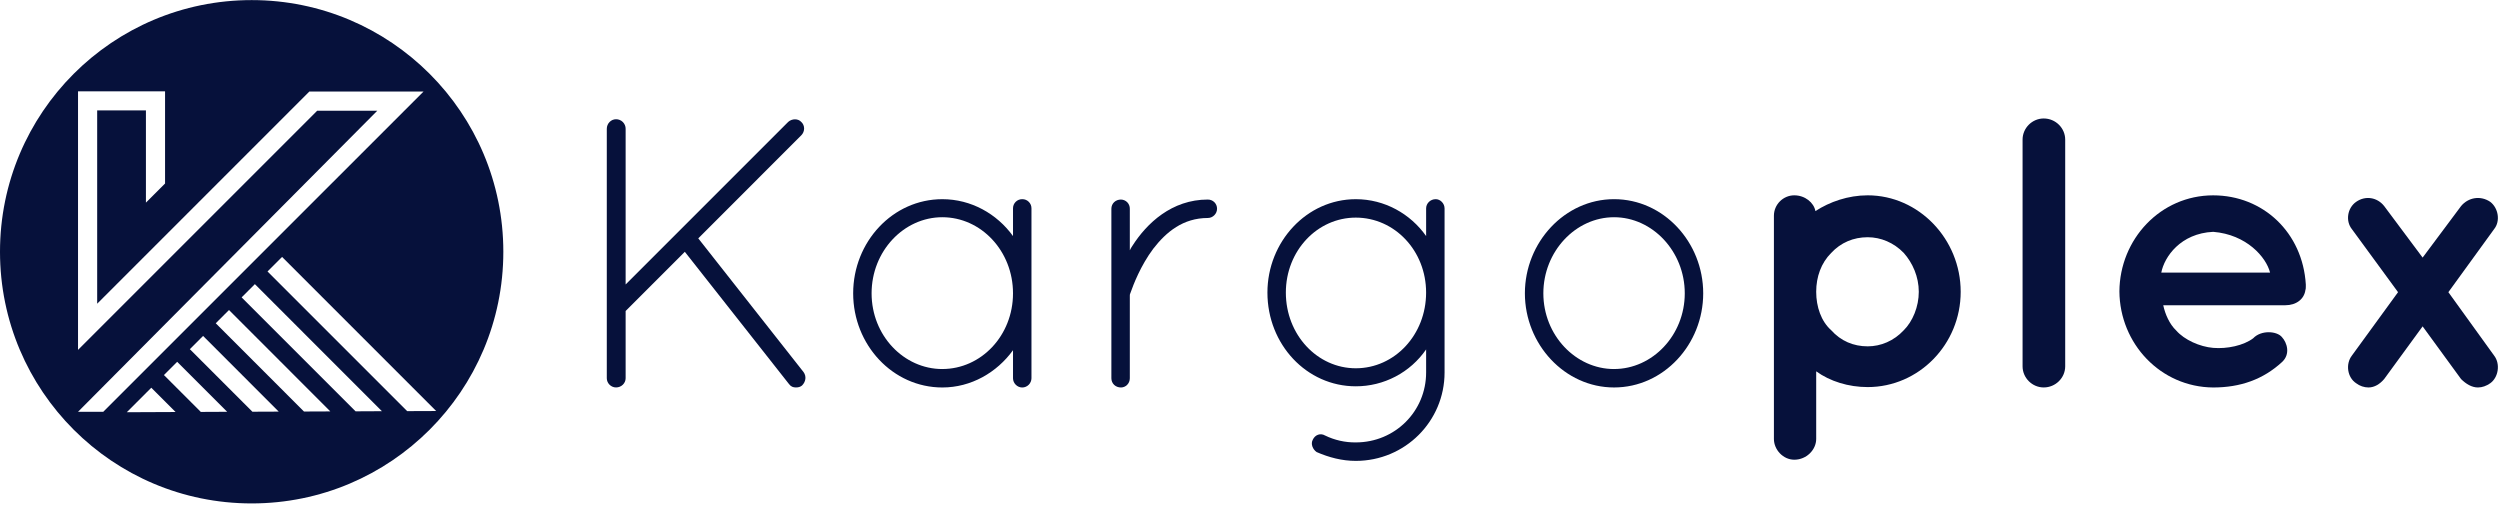 <svg width="138" height="28" viewBox="0 0 138 28" fill="none" xmlns="http://www.w3.org/2000/svg">
<g clip-path="url(#clip0_4930_16888)">
<path d="M13.892 0.005C6.22 0.005 0 6.225 0 13.897C0 21.569 6.22 27.789 13.892 27.789C21.565 27.789 27.784 21.569 27.784 13.897C27.784 6.225 21.564 0.005 13.892 0.005ZM4.307 22.731L20.828 6.111H17.51L4.307 19.314V5.04H9.111V10.13L8.055 11.185V6.095H5.364V16.765L17.074 5.054H23.378L5.7 22.731H4.307ZM6.999 22.755L8.351 21.402L9.692 22.743L6.999 22.755ZM11.084 22.738L9.049 20.703L9.78 19.972L12.539 22.731L11.084 22.738ZM13.932 22.727L10.479 19.274L11.21 18.543L15.386 22.721L13.932 22.727ZM16.78 22.716L11.909 17.844L12.64 17.113L18.234 22.71L16.78 22.716ZM19.628 22.705L13.338 16.415L14.069 15.684L21.081 22.698L19.628 22.705ZM22.476 22.694L14.767 14.985L15.571 14.182L24.076 22.688L22.476 22.694Z" fill="#06113B"/>
<path d="M38.544 13.157L44.228 7.472C44.44 7.261 44.44 6.921 44.228 6.73C44.059 6.539 43.719 6.539 43.508 6.73L34.535 15.703V7.111C34.536 7.042 34.523 6.972 34.496 6.908C34.469 6.843 34.43 6.785 34.381 6.735C34.332 6.686 34.273 6.647 34.208 6.621C34.144 6.594 34.075 6.581 34.005 6.582C33.73 6.582 33.495 6.815 33.495 7.111V20.878C33.495 21.154 33.728 21.387 34.005 21.387C34.301 21.387 34.535 21.155 34.535 20.878V17.166L37.802 13.899L43.55 21.196C43.657 21.345 43.785 21.387 43.932 21.387C44.06 21.387 44.166 21.366 44.271 21.281C44.483 21.069 44.525 20.772 44.356 20.539L38.544 13.157Z" fill="#06113B"/>
<path d="M56.428 10.994C56.361 10.993 56.294 11.006 56.232 11.031C56.17 11.056 56.113 11.094 56.066 11.141C56.018 11.189 55.981 11.245 55.955 11.307C55.93 11.369 55.917 11.436 55.918 11.503V13.031C55.028 11.801 53.606 10.995 52.016 10.995C49.279 10.995 47.095 13.35 47.095 16.191C47.095 19.035 49.279 21.389 52.016 21.389C53.606 21.389 55.028 20.562 55.918 19.332V20.881C55.918 21.156 56.153 21.39 56.428 21.39C56.562 21.389 56.691 21.334 56.786 21.239C56.881 21.144 56.935 21.015 56.937 20.881V11.503C56.938 11.436 56.925 11.37 56.9 11.307C56.874 11.245 56.837 11.189 56.79 11.142C56.742 11.094 56.686 11.057 56.624 11.031C56.562 11.006 56.495 10.993 56.428 10.994ZM52.015 20.371C49.894 20.371 48.112 18.525 48.112 16.192C48.112 13.858 49.894 11.991 52.015 11.991C54.157 11.991 55.918 13.858 55.918 16.191C55.918 18.525 54.158 20.37 52.015 20.37V20.371Z" fill="#06113B"/>
<path d="M66.673 11.015C64.678 11.015 63.3 12.33 62.515 13.56C62.452 13.646 62.409 13.731 62.366 13.816V11.524C62.368 11.459 62.356 11.394 62.332 11.333C62.309 11.271 62.273 11.216 62.228 11.168C62.182 11.121 62.128 11.083 62.068 11.057C62.008 11.031 61.944 11.017 61.878 11.015C61.582 11.015 61.348 11.227 61.348 11.525V20.879C61.348 21.176 61.581 21.389 61.878 21.389C62.132 21.389 62.366 21.177 62.366 20.879V16.318C62.366 16.276 62.366 16.234 62.409 16.148C62.558 15.724 62.961 14.663 63.66 13.73C64.381 12.796 65.314 12.033 66.672 12.033C66.948 12.033 67.181 11.799 67.181 11.524C67.182 11.457 67.17 11.39 67.144 11.328C67.119 11.266 67.082 11.21 67.034 11.162C66.987 11.115 66.931 11.078 66.869 11.053C66.806 11.027 66.74 11.015 66.673 11.016V11.015Z" fill="#06113B"/>
<path d="M79.252 10.994C78.956 10.994 78.722 11.227 78.722 11.503V13.031C77.853 11.801 76.431 10.995 74.841 10.995C72.125 10.995 69.962 13.35 69.962 16.149C69.962 19.013 72.125 21.324 74.841 21.324C75.604 21.325 76.357 21.14 77.033 20.785C77.709 20.431 78.289 19.917 78.722 19.288V20.561C78.722 22.703 77.004 24.421 74.841 24.421C74.253 24.428 73.672 24.297 73.144 24.04C72.89 23.891 72.592 23.997 72.465 24.274C72.337 24.506 72.465 24.804 72.676 24.953C73.355 25.249 74.076 25.441 74.839 25.441C77.555 25.441 79.74 23.256 79.74 20.562V11.505C79.74 11.228 79.506 10.994 79.252 10.994ZM74.839 20.329C72.719 20.329 70.979 18.483 70.979 16.15C70.979 13.837 72.719 12.012 74.839 12.012C76.982 12.012 78.721 13.837 78.721 16.149C78.722 18.483 76.983 20.329 74.839 20.329Z" fill="#06113B"/>
<path d="M89.095 10.994C86.38 10.994 84.174 13.37 84.174 16.191C84.174 19.012 86.38 21.388 89.095 21.388C91.832 21.388 94.017 19.012 94.017 16.191C94.017 13.37 91.832 10.994 89.096 10.994H89.095ZM89.095 20.371C86.975 20.371 85.193 18.504 85.193 16.192C85.193 13.879 86.975 11.991 89.096 11.991C91.216 11.991 92.999 13.879 92.999 16.191C92.999 18.504 91.218 20.37 89.096 20.37L89.095 20.371Z" fill="#06113B"/>
<path d="M103.096 10.782C102.014 10.782 100.996 11.142 100.211 11.652C100.126 11.185 99.638 10.782 99.045 10.782C98.429 10.782 97.92 11.291 97.92 11.906V24.231C97.92 24.825 98.429 25.376 99.045 25.376C99.723 25.376 100.254 24.824 100.254 24.23V20.497C101.017 21.049 102.035 21.367 103.096 21.367C105.918 21.367 108.23 19.012 108.23 16.107C108.23 13.2 105.918 10.782 103.096 10.782ZM105.09 18.227C104.538 18.822 103.817 19.118 103.096 19.118C102.312 19.118 101.611 18.822 101.081 18.227C100.529 17.739 100.254 16.934 100.254 16.107C100.254 15.28 100.529 14.515 101.08 13.964C101.611 13.392 102.311 13.095 103.096 13.095C103.817 13.095 104.539 13.392 105.09 13.964C105.578 14.515 105.917 15.279 105.917 16.106C105.918 16.934 105.578 17.74 105.09 18.228V18.227Z" fill="#06113B"/>
<path d="M112.812 6.54C112.175 6.54 111.646 7.07 111.646 7.705V20.221C111.646 20.858 112.176 21.387 112.812 21.387C113.469 21.387 113.999 20.856 113.999 20.221V7.707C113.999 7.07 113.47 6.54 112.812 6.54Z" fill="#06113B"/>
<path d="M122.167 10.783C119.26 10.783 117.011 13.201 116.991 16.085C117.013 18.971 119.261 21.367 122.166 21.389C123.673 21.389 124.924 20.943 125.964 19.988C126.452 19.543 126.239 18.906 125.964 18.61C125.688 18.27 124.818 18.206 124.374 18.674C123.843 19.076 122.931 19.267 122.168 19.203C121.425 19.14 120.577 18.758 120.131 18.249C119.75 17.888 119.516 17.337 119.411 16.849H126.156C126.751 16.849 127.196 16.51 127.26 16.001C127.281 15.958 127.281 15.852 127.281 15.809V15.703C127.109 12.84 124.925 10.783 122.167 10.783ZM119.303 15.046C119.473 14.176 120.364 12.882 122.168 12.797C124.013 12.946 125.094 14.197 125.307 15.046H119.303Z" fill="#06113B"/>
<path d="M135.15 16.128L137.674 12.649C138.034 12.203 137.908 11.483 137.462 11.142C136.932 10.782 136.253 10.889 135.85 11.377L133.729 14.219L131.608 11.377C131.226 10.889 130.569 10.782 130.059 11.142C129.571 11.482 129.465 12.203 129.825 12.649L132.372 16.128L129.825 19.627C129.465 20.094 129.572 20.836 130.06 21.155C130.251 21.304 130.505 21.388 130.737 21.388C131.077 21.388 131.373 21.197 131.607 20.922L133.729 18.015L135.849 20.922C136.125 21.197 136.444 21.388 136.783 21.388C137.017 21.388 137.249 21.304 137.462 21.155C137.908 20.836 138.035 20.094 137.674 19.627L135.15 16.128Z" fill="#06113B"/>
</g>
<defs>
<clipPath id="clip0_4930_16888">
<rect width="138" height="27.991" fill="white" transform="translate(0 0.005)"/>
</clipPath>
</defs>
</svg>
